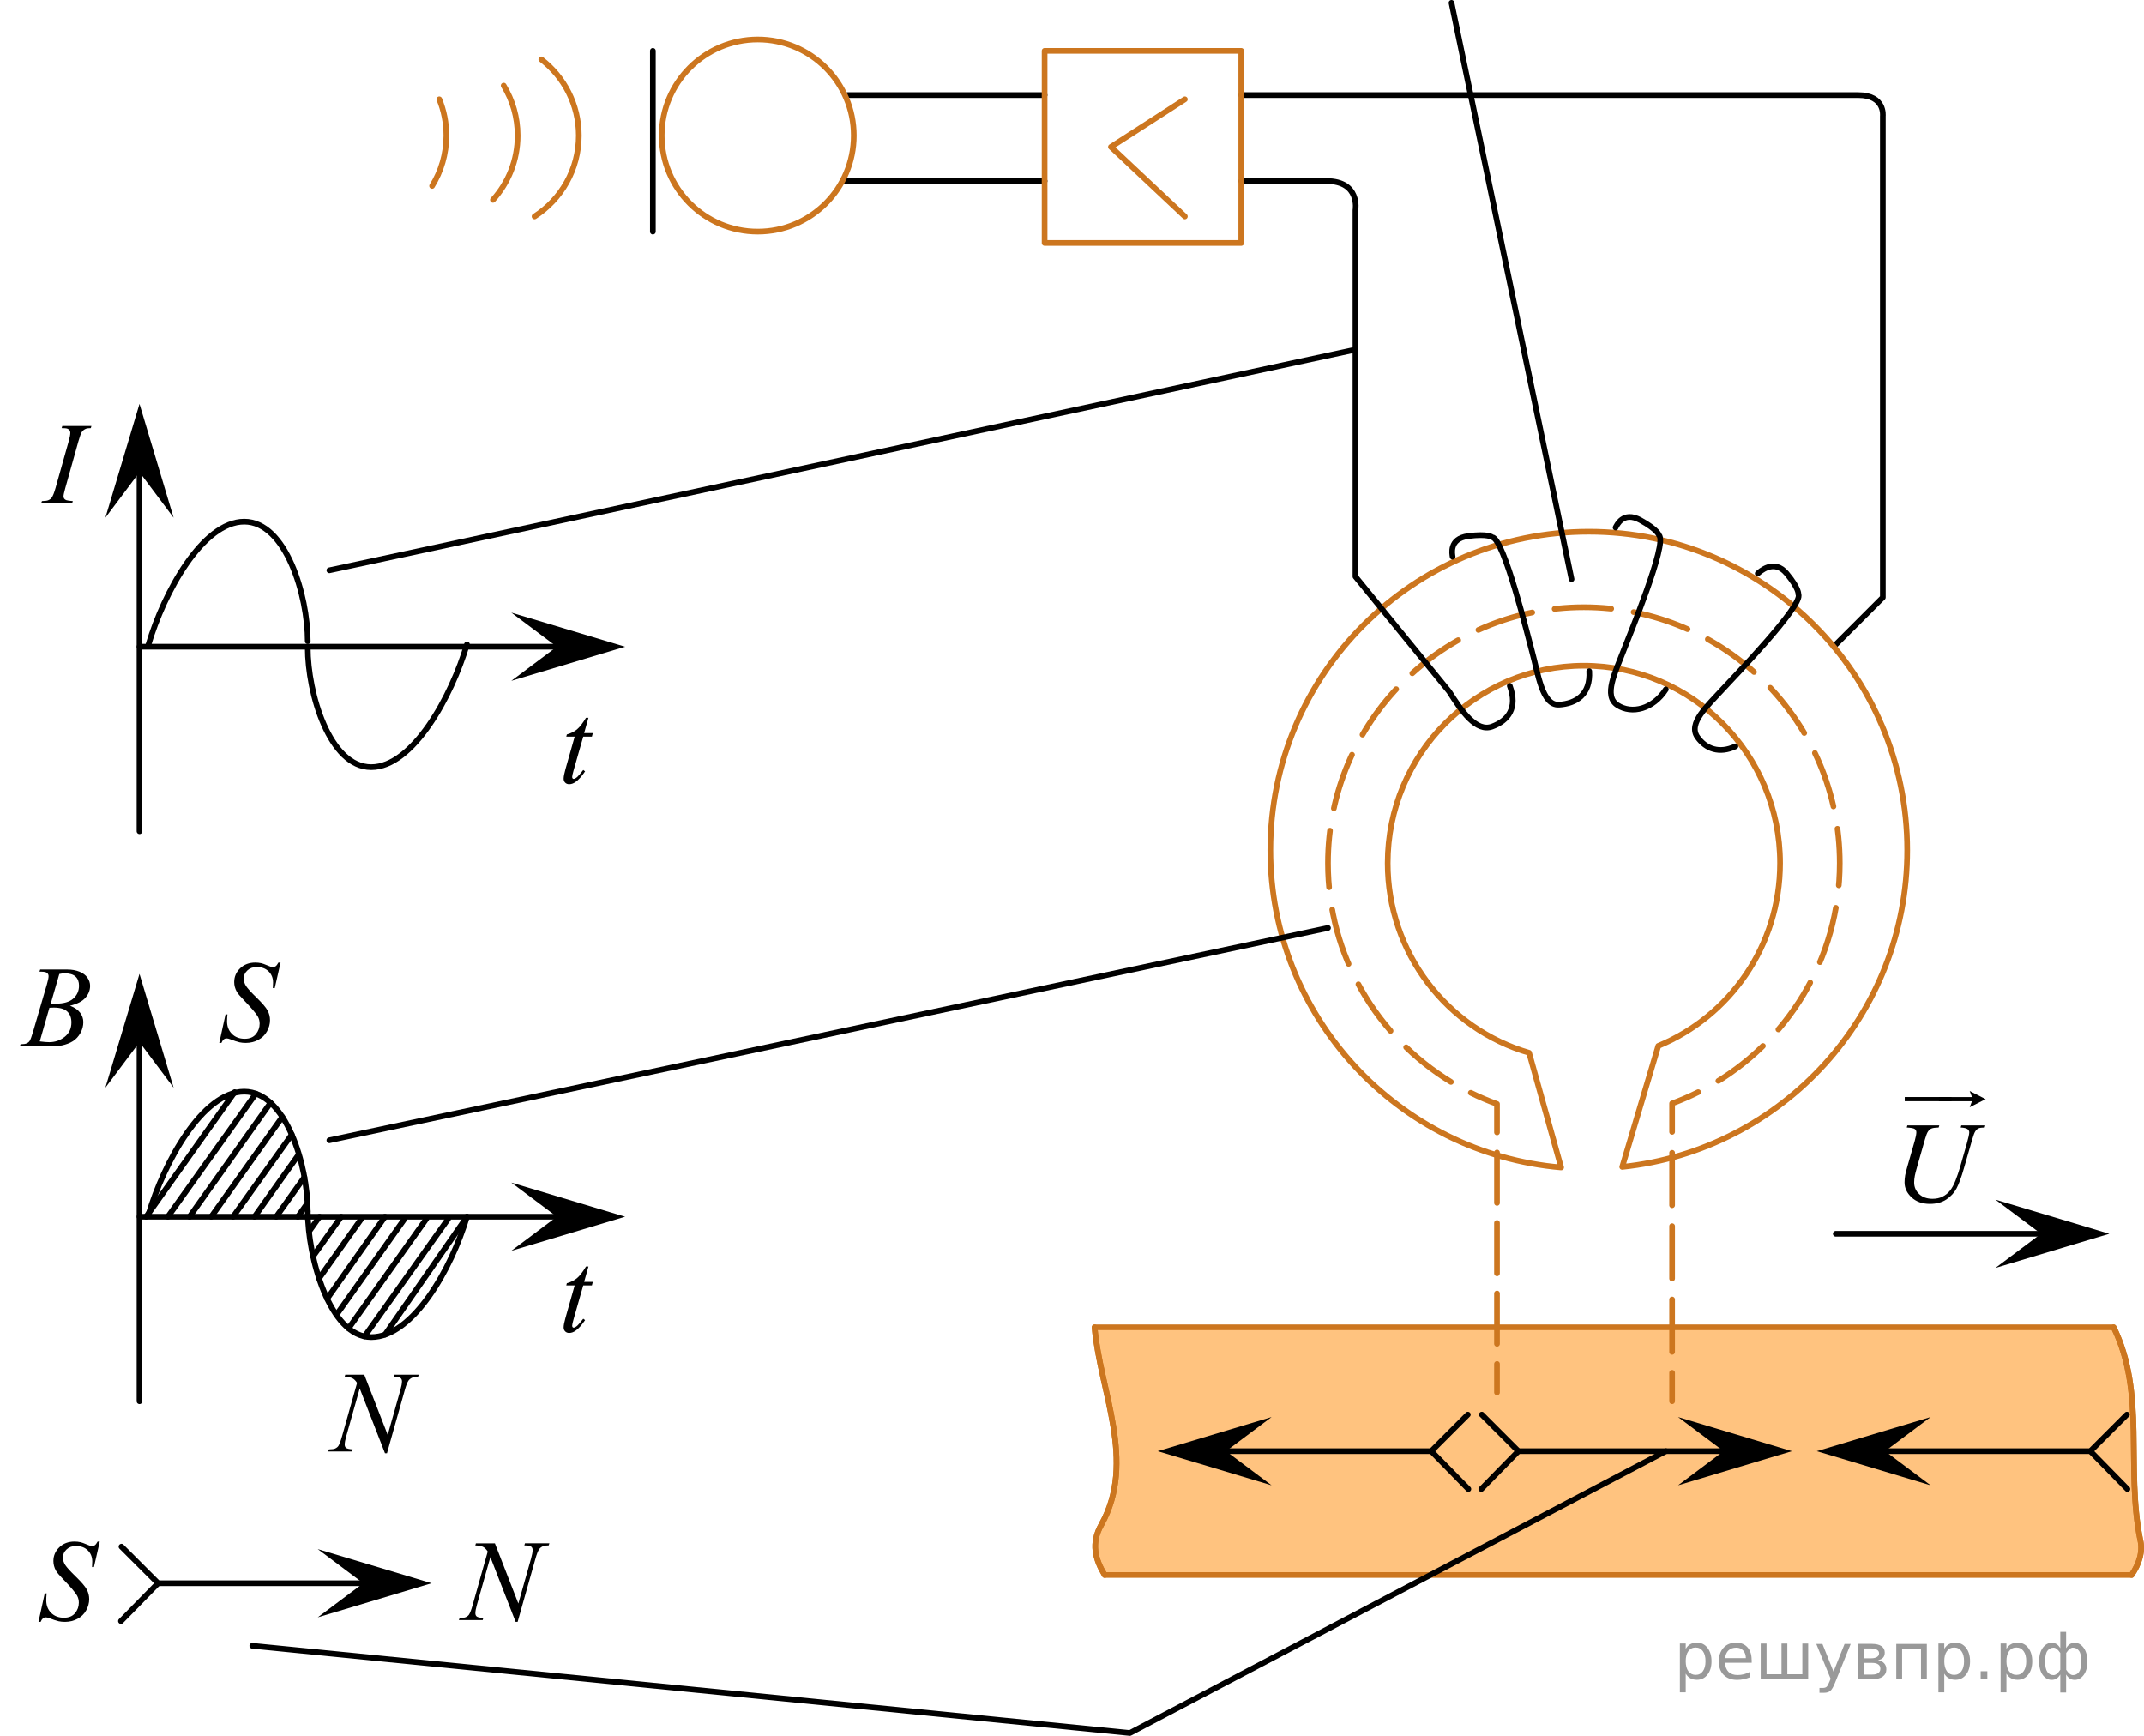 <?xml version="1.0" encoding="utf-8"?>
<!-- Generator: Adobe Illustrator 16.0.0, SVG Export Plug-In . SVG Version: 6.00 Build 0)  -->
<!DOCTYPE svg PUBLIC "-//W3C//DTD SVG 1.1//EN" "http://www.w3.org/Graphics/SVG/1.1/DTD/svg11.dtd">
<svg version="1.1" id="Слой_1" xmlns="http://www.w3.org/2000/svg" xmlns:xlink="http://www.w3.org/1999/xlink" x="0px" y="0px"
	 width="282.78px" height="228.917px" viewBox="137.863 98.403 282.78 228.917"
	 enable-background="new 137.863 98.403 282.78 228.917" xml:space="preserve">
<g>
	<path opacity="0.5" fill="#FF8800" d="M420.14,301.445c-1.927-9.632,0.765-19.262-3.502-28H282.234
		c0.732,8.465,5.539,17.661,0.906,26c-1.428,2.499-0.813,4.614,0.426,6.667h135.438C420.03,304.631,420.52,302.966,420.14,301.445z"
		/>
	
		<path fill="none" stroke="#CC761F" stroke-width="0.75" stroke-linecap="round" stroke-linejoin="round" stroke-miterlimit="10" d="
		M283.566,306.111c-1.239-2.052-1.854-4.168-0.426-6.667c4.633-8.339-0.174-17.535-0.906-26"/>
	
		<path fill="none" stroke="#CC761F" stroke-width="0.75" stroke-linecap="round" stroke-linejoin="round" stroke-miterlimit="10" d="
		M416.638,273.445c4.267,8.738,1.575,18.368,3.502,28c0.38,1.521-0.11,3.186-1.136,4.667"/>
	
		<path fill="none" stroke="#CC761F" stroke-width="0.75" stroke-linecap="round" stroke-linejoin="round" stroke-miterlimit="10" d="
		M420.14,301.445c-1.927-9.632,0.765-19.262-3.502-28H282.234c0.732,8.465,5.539,17.661,0.906,26
		c-1.428,2.499-0.813,4.614,0.426,6.667h135.438C420.03,304.631,420.52,302.966,420.14,301.445z"/>
</g>
<path fill="none" stroke="#000000" stroke-width="0.75" stroke-linecap="round" stroke-linejoin="round" stroke-miterlimit="10" d="
	M379.714,183.675l6.484-6.484v-63.496c0,0,0.324-2.75-3.242-2.75s-81.379,0-81.379,0"/>
<path fill="none" stroke="#CC761F" stroke-width="0.75" stroke-linecap="round" stroke-linejoin="round" stroke-miterlimit="10" d="
	M351.824,252.291c21.123-2.204,37.589-20.065,37.589-41.771c0-23.196-18.804-42-42-42c-23.195,0-42,18.804-42,42
	c0,21.967,16.865,39.996,38.354,41.844l-4.229-15.123c-10.772-3.147-18.647-13.153-18.647-25.008
	c0-14.38,11.585-26.038,25.875-26.038s25.875,11.658,25.875,26.038c0,10.883-6.637,20.208-16.059,24.099L351.824,252.291z"/>
<g>
	<g>
		
			<line fill="none" stroke="#CC761F" stroke-width="0.75" stroke-linecap="round" stroke-linejoin="round" x1="335.306" y1="282.028" x2="335.306" y2="278.278"/>
		
			<line fill="none" stroke="#CC761F" stroke-width="0.75" stroke-linecap="round" stroke-linejoin="round" stroke-dasharray="6.639,2.656" x1="335.306" y1="275.623" x2="335.306" y2="249.065"/>
		<path fill="none" stroke="#CC761F" stroke-width="0.75" stroke-linecap="round" stroke-linejoin="round" d="M335.306,247.738
			v-3.75c-1.183-0.427-2.334-0.917-3.45-1.468"/>
		
			<path fill="none" stroke="#CC761F" stroke-width="0.75" stroke-linecap="round" stroke-linejoin="round" stroke-dasharray="7.477,2.991" d="
			M329.235,241.079c-9.726-5.923-16.22-16.626-16.22-28.846c0-18.64,15.111-33.75,33.75-33.75c18.64,0,33.75,15.11,33.75,33.75
			c0,12.686-6.998,23.736-17.345,29.502"/>
		<path fill="none" stroke="#CC761F" stroke-width="0.75" stroke-linecap="round" stroke-linejoin="round" d="M361.847,242.434
			c-1.114,0.557-2.263,1.054-3.442,1.488v3.75"/>
		
			<line fill="none" stroke="#CC761F" stroke-width="0.75" stroke-linecap="round" stroke-linejoin="round" stroke-dasharray="6.907,2.763" x1="358.405" y1="250.435" x2="358.405" y2="278.063"/>
		
			<line fill="none" stroke="#CC761F" stroke-width="0.75" stroke-linecap="round" stroke-linejoin="round" x1="358.405" y1="279.445" x2="358.405" y2="283.195"/>
	</g>
</g>
<path fill="none" stroke="#000000" stroke-width="0.75" stroke-linecap="round" stroke-linejoin="round" stroke-miterlimit="10" d="
	M301.577,122.278h11.229c4.5,0,3.833,3.833,3.833,3.833v48.333l12.354,15.146c1.65,2.604,3.575,5.412,5.68,4.628
	c2.104-0.783,3.404-2.452,2.322-5.36"/>
<path fill="none" stroke="#000000" stroke-width="0.75" stroke-linecap="round" stroke-linejoin="round" stroke-miterlimit="10" d="
	M350.948,167.974c0.14-0.245,0.964-2.242,3.271-0.976c2.308,1.267,2.453,1.99,2.453,1.99c1.183,1.012-4.018,13.502-4.679,15.234
	c-1.1,2.88-2.677,5.958-0.79,7.177c1.886,1.218,4.69,0.527,6.374-2.08"/>
<path fill="none" stroke="#000000" stroke-width="0.75" stroke-linecap="round" stroke-linejoin="round" stroke-miterlimit="10" d="
	M329.454,171.821c-0.032-0.28-0.551-2.377,2.057-2.723c2.61-0.346,3.156,0.15,3.156,0.15c1.552,0.115,4.759,13.259,5.252,15.046
	c0.819,2.972,1.322,7.176,3.564,7.041c2.241-0.135,4.18-1.325,3.992-4.422"/>
<path fill="none" stroke="#000000" stroke-width="0.75" stroke-linecap="round" stroke-linejoin="round" stroke-miterlimit="10" d="
	M369.7,174.025c0.22-0.177,2.12-2.02,3.803,0.003s1.554,2.75,1.554,2.75c0.729,1.375-8.684,11.092-9.934,12.461
	c-2.078,2.277-4.674,4.564-3.364,6.389c1.114,1.552,2.87,2.197,4.995,1.207"/>
<line fill="none" stroke="#000000" stroke-width="0.75" stroke-linecap="round" stroke-linejoin="round" stroke-miterlimit="10" x1="275.64" y1="110.945" x2="249.646" y2="110.945"/>
<line fill="none" stroke="#000000" stroke-width="0.75" stroke-linecap="round" stroke-linejoin="round" stroke-miterlimit="10" x1="275.64" y1="122.278" x2="248.964" y2="122.278"/>
<rect x="275.64" y="105.111" fill="none" stroke="#CC761F" stroke-width="0.75" stroke-linecap="round" stroke-linejoin="round" stroke-miterlimit="10" width="25.938" height="25.333"/>
<circle fill="none" stroke="#CC761F" stroke-width="0.75" stroke-linecap="round" stroke-linejoin="round" stroke-miterlimit="10" cx="237.806" cy="116.278" r="12.667"/>
<path fill="none" stroke="#CC761F" stroke-width="0.75" stroke-linecap="round" stroke-linejoin="round" stroke-miterlimit="10" d="
	M209.26,106.237c3.007,2.316,4.944,5.952,4.944,10.041c0,4.48-2.326,8.417-5.836,10.669"/>
<path fill="none" stroke="#CC761F" stroke-width="0.75" stroke-linecap="round" stroke-linejoin="round" stroke-miterlimit="10" d="
	M204.295,109.693c1.17,1.919,1.844,4.173,1.844,6.585c0,3.262-1.233,6.237-3.259,8.481"/>
<path fill="none" stroke="#CC761F" stroke-width="0.75" stroke-linecap="round" stroke-linejoin="round" stroke-miterlimit="10" d="
	M195.802,111.499c0.601,1.475,0.933,3.088,0.933,4.779c0,2.437-0.688,4.712-1.88,6.644"/>
<line fill="none" stroke="#000000" stroke-width="0.75" stroke-linecap="round" stroke-linejoin="round" stroke-miterlimit="10" x1="223.973" y1="105.111" x2="223.973" y2="128.945"/>
<polyline fill="none" stroke="#CC761F" stroke-width="0.75" stroke-linecap="round" stroke-linejoin="round" stroke-miterlimit="10" points="
	294.14,111.499 284.39,117.778 294.14,126.947 "/>
<line fill="none" stroke="#000000" stroke-width="0.75" stroke-linecap="round" stroke-linejoin="round" stroke-miterlimit="10" x1="313.015" y1="220.778" x2="181.307" y2="248.778"/>
<g>
	<polygon points="299.57,289.778 305.575,294.278 290.562,289.778 305.575,285.278 	"/>
	
		<polyline fill="none" stroke="#000000" stroke-width="0.75" stroke-linecap="round" stroke-linejoin="round" stroke-miterlimit="10" points="
		297.64,289.778 326.64,289.778 331.462,284.955 	"/>
	
		<line fill="none" stroke="#000000" stroke-width="0.75" stroke-linecap="round" stroke-linejoin="round" stroke-miterlimit="10" x1="326.64" y1="289.778" x2="331.531" y2="294.773"/>
</g>
<g>
	<polygon points="386.492,289.778 392.498,294.278 377.485,289.778 392.498,285.278 	"/>
	
		<polyline fill="none" stroke="#000000" stroke-width="0.75" stroke-linecap="round" stroke-linejoin="round" stroke-miterlimit="10" points="
		384.563,289.778 413.563,289.778 418.385,284.955 	"/>
	
		<line fill="none" stroke="#000000" stroke-width="0.75" stroke-linecap="round" stroke-linejoin="round" stroke-miterlimit="10" x1="413.563" y1="289.778" x2="418.453" y2="294.773"/>
</g>
<g>
	<polygon points="359.19,285.278 374.203,289.778 359.19,294.278 365.196,289.778 	"/>
	
		<polyline fill="none" stroke="#000000" stroke-width="0.75" stroke-linecap="round" stroke-linejoin="round" stroke-miterlimit="10" points="
		367.125,289.778 338.125,289.778 333.303,284.955 	"/>
	
		<line fill="none" stroke="#000000" stroke-width="0.75" stroke-linecap="round" stroke-linejoin="round" stroke-miterlimit="10" x1="338.125" y1="289.778" x2="333.235" y2="294.773"/>
</g>
<g>
	<polygon points="179.773,302.695 194.786,307.195 179.773,311.695 185.779,307.195 	"/>
	
		<polyline fill="none" stroke="#000000" stroke-width="0.75" stroke-linecap="round" stroke-linejoin="round" stroke-miterlimit="10" points="
		187.708,307.195 158.708,307.195 153.886,302.372 	"/>
	
		<line fill="none" stroke="#000000" stroke-width="0.75" stroke-linecap="round" stroke-linejoin="round" stroke-miterlimit="10" x1="158.708" y1="307.195" x2="153.818" y2="312.19"/>
</g>
<polygon points="401.052,256.608 416.066,261.108 401.052,265.608 407.058,261.108 "/>
<line fill="none" stroke="#000000" stroke-width="0.75" stroke-linecap="round" stroke-linejoin="round" stroke-miterlimit="10" x1="408.988" y1="261.108" x2="379.988" y2="261.108"/>
<polygon points="205.3,254.358 220.314,258.858 205.3,263.358 211.306,258.858 "/>
<line fill="none" stroke="#000000" stroke-width="0.75" stroke-linecap="round" stroke-linejoin="round" stroke-miterlimit="10" x1="213.236" y1="258.858" x2="156.263" y2="258.858"/>
<polygon points="151.763,241.846 156.263,226.833 160.763,241.846 156.263,235.84 "/>
<line fill="none" stroke="#000000" stroke-width="0.75" stroke-linecap="round" stroke-linejoin="round" stroke-miterlimit="10" x1="156.263" y1="233.911" x2="156.263" y2="283.195"/>
<polyline fill="none" stroke="#000000" stroke-width="0.75" stroke-linecap="round" stroke-linejoin="round" stroke-miterlimit="10" points="
	357.577,289.778 286.89,326.945 171.14,315.445 "/>
<line fill="none" stroke="#000000" stroke-width="0.75" stroke-linecap="round" stroke-linejoin="round" stroke-miterlimit="10" x1="345.14" y1="174.778" x2="329.307" y2="98.778"/>
<g>
	<g>
		<defs>
			<rect id="SVGID_1_" x="385.641" y="238.6" width="16.56" height="21.694"/>
		</defs>
		<clipPath id="SVGID_2_">
			<use xlink:href="#SVGID_1_"  overflow="visible"/>
		</clipPath>
		<g clip-path="url(#SVGID_2_)">
		</g>
	</g>
	<g>
		<defs>
			<polygon id="SVGID_3_" points="386.345,261.108 402.767,261.108 402.767,238.89 386.345,238.89 386.345,261.108 			"/>
		</defs>
		<clipPath id="SVGID_4_">
			<use xlink:href="#SVGID_3_"  overflow="visible"/>
		</clipPath>
		<g clip-path="url(#SVGID_4_)">
			<path d="M389.43,246.823h4.212l-0.081,0.276c-0.431,0.01-0.738,0.051-0.922,0.123c-0.185,0.072-0.341,0.201-0.471,0.384
				c-0.13,0.184-0.266,0.525-0.408,1.022l-1.021,3.58c-0.182,0.636-0.289,1.054-0.323,1.253c-0.059,0.318-0.089,0.614-0.089,0.888
				c0,0.602,0.221,1.11,0.662,1.525c0.44,0.416,1.031,0.623,1.771,0.623c0.485,0,0.919-0.093,1.301-0.28s0.709-0.448,0.981-0.783
				c0.271-0.335,0.521-0.791,0.746-1.365s0.424-1.155,0.595-1.742l0.883-3.088c0.22-0.771,0.33-1.272,0.33-1.506
				c0-0.164-0.074-0.305-0.224-0.421s-0.452-0.188-0.908-0.213l0.081-0.276h3.168l-0.081,0.276c-0.372,0-0.641,0.036-0.805,0.108
				s-0.308,0.201-0.43,0.388c-0.123,0.187-0.26,0.548-0.412,1.085l-1.08,3.751c-0.348,1.218-0.677,2.117-0.985,2.696
				s-0.756,1.064-1.341,1.454c-0.586,0.391-1.313,0.586-2.18,0.586c-1,0-1.806-0.288-2.418-0.862
				c-0.613-0.574-0.919-1.231-0.919-1.973c0-0.293,0.026-0.606,0.081-0.94c0.039-0.219,0.135-0.597,0.286-1.133l0.985-3.438
				c0.137-0.497,0.206-0.863,0.206-1.096c0-0.184-0.07-0.327-0.21-0.429c-0.14-0.102-0.491-0.167-1.055-0.198L389.43,246.823z"/>
		</g>
		<g clip-path="url(#SVGID_4_)">
			<path d="M389.087,243.627v-0.55h6.172v0.55H389.087z"/>
			<path d="M397.653,244.422l0.301-0.794h-4.365v-0.55h4.365l-0.301-0.794l2.107,1.069L397.653,244.422z"/>
		</g>
	</g>
</g>
<path fill="none" stroke="#000000" stroke-width="0.75" stroke-linecap="round" stroke-linejoin="round" stroke-miterlimit="10" d="
	M178.452,258.132c0-6.028-2.871-15.767-8.375-15.767s-10.607,9.374-12.625,16.188"/>
<path fill="none" stroke="#000000" stroke-width="0.75" stroke-linecap="round" stroke-linejoin="round" stroke-miterlimit="10" d="
	M178.452,258.132c0,6.028,2.871,16.608,8.375,16.608s10.607-9.069,12.625-15.882"/>
<line fill="none" stroke="#000000" stroke-width="0.75" stroke-linecap="round" stroke-linejoin="round" stroke-miterlimit="10" x1="316.64" y1="144.507" x2="181.307" y2="173.611"/>
<polygon points="205.3,179.191 220.314,183.691 205.3,188.191 211.306,183.691 "/>
<line fill="none" stroke="#000000" stroke-width="0.75" stroke-linecap="round" stroke-linejoin="round" stroke-miterlimit="10" x1="213.236" y1="183.691" x2="156.263" y2="183.691"/>
<polygon points="151.763,166.679 156.263,151.666 160.763,166.679 156.263,160.673 "/>
<line fill="none" stroke="#000000" stroke-width="0.75" stroke-linecap="round" stroke-linejoin="round" stroke-miterlimit="10" x1="156.263" y1="158.744" x2="156.263" y2="208.028"/>
<path fill="none" stroke="#000000" stroke-width="0.75" stroke-linecap="round" stroke-linejoin="round" stroke-miterlimit="10" d="
	M178.452,182.965c0-6.028-2.871-15.767-8.375-15.767s-10.607,9.374-12.625,16.188"/>
<path fill="none" stroke="#000000" stroke-width="0.75" stroke-linecap="round" stroke-linejoin="round" stroke-miterlimit="10" d="
	M178.452,183.806c0,6.028,2.871,15.767,8.375,15.767s10.607-9.374,12.625-16.188"/>
<line fill="none" stroke="#000000" stroke-width="0.75" stroke-linecap="round" stroke-linejoin="round" stroke-miterlimit="10" x1="157.14" y1="258.858" x2="168.809" y2="242.431"/>
<line fill="none" stroke="#000000" stroke-width="0.75" stroke-linecap="round" stroke-linejoin="round" stroke-miterlimit="10" x1="160.005" y1="258.858" x2="171.602" y2="242.628"/>
<line fill="none" stroke="#000000" stroke-width="0.75" stroke-linecap="round" stroke-linejoin="round" stroke-miterlimit="10" x1="162.86" y1="258.858" x2="173.546" y2="243.835"/>
<line fill="none" stroke="#000000" stroke-width="0.75" stroke-linecap="round" stroke-linejoin="round" stroke-miterlimit="10" x1="165.726" y1="258.858" x2="175.102" y2="245.699"/>
<line fill="none" stroke="#000000" stroke-width="0.75" stroke-linecap="round" stroke-linejoin="round" stroke-miterlimit="10" x1="168.604" y1="258.858" x2="176.346" y2="248.031"/>
<line fill="none" stroke="#000000" stroke-width="0.75" stroke-linecap="round" stroke-linejoin="round" stroke-miterlimit="10" x1="171.432" y1="258.858" x2="177.166" y2="250.786"/>
<line fill="none" stroke="#000000" stroke-width="0.75" stroke-linecap="round" stroke-linejoin="round" stroke-miterlimit="10" x1="174.299" y1="258.858" x2="178.017" y2="253.648"/>
<line fill="none" stroke="#000000" stroke-width="0.75" stroke-linecap="round" stroke-linejoin="round" stroke-miterlimit="10" x1="177.149" y1="258.858" x2="178.366" y2="257.144"/>
<line fill="none" stroke="#000000" stroke-width="0.75" stroke-linecap="round" stroke-linejoin="round" stroke-miterlimit="10" x1="178.643" y1="260.778" x2="180.007" y2="258.858"/>
<line fill="none" stroke="#000000" stroke-width="0.75" stroke-linecap="round" stroke-linejoin="round" stroke-miterlimit="10" x1="179.156" y1="264.08" x2="182.865" y2="258.858"/>
<line fill="none" stroke="#000000" stroke-width="0.75" stroke-linecap="round" stroke-linejoin="round" stroke-miterlimit="10" x1="179.946" y1="266.991" x2="185.523" y2="259.14"/>
<line fill="none" stroke="#000000" stroke-width="0.75" stroke-linecap="round" stroke-linejoin="round" stroke-miterlimit="10" x1="181.011" y1="269.675" x2="188.64" y2="258.858"/>
<line fill="none" stroke="#000000" stroke-width="0.75" stroke-linecap="round" stroke-linejoin="round" stroke-miterlimit="10" x1="182.29" y1="271.731" x2="191.224" y2="259.14"/>
<line fill="none" stroke="#000000" stroke-width="0.75" stroke-linecap="round" stroke-linejoin="round" stroke-miterlimit="10" x1="183.837" y1="273.585" x2="194.099" y2="259.14"/>
<line fill="none" stroke="#000000" stroke-width="0.75" stroke-linecap="round" stroke-linejoin="round" stroke-miterlimit="10" x1="185.948" y1="274.644" x2="196.974" y2="259.14"/>
<line fill="none" stroke="#000000" stroke-width="0.75" stroke-linecap="round" stroke-linejoin="round" stroke-miterlimit="10" x1="188.64" y1="274.419" x2="199.452" y2="258.858"/>
<g>
	<defs>
		<polygon id="SVGID_5_" points="137.863,239.188 152.974,239.188 152.974,222.49 137.863,222.49 137.863,239.188 		"/>
	</defs>
	<clipPath id="SVGID_6_">
		<use xlink:href="#SVGID_5_"  overflow="visible"/>
	</clipPath>
	<g clip-path="url(#SVGID_6_)">
		<path d="M143.063,226.536l0.103-0.277h3.571c0.6,0,1.135,0.095,1.605,0.284c0.469,0.189,0.821,0.454,1.055,0.792
			c0.234,0.339,0.351,0.697,0.351,1.076c0,0.583-0.208,1.11-0.624,1.581s-1.093,0.818-2.033,1.042
			c0.605,0.229,1.05,0.533,1.335,0.912c0.285,0.378,0.428,0.794,0.428,1.248c0,0.503-0.128,0.984-0.384,1.442
			s-0.584,0.814-0.985,1.069c-0.401,0.254-0.884,0.441-1.45,0.561c-0.403,0.084-1.033,0.127-1.889,0.127h-3.667l0.096-0.276
			c0.384-0.01,0.645-0.047,0.782-0.112c0.197-0.084,0.337-0.197,0.42-0.336c0.118-0.189,0.275-0.623,0.472-1.3l1.793-6.136
			c0.153-0.518,0.229-0.882,0.229-1.091c0-0.185-0.068-0.33-0.203-0.438c-0.135-0.107-0.392-0.161-0.771-0.161
			C143.215,226.543,143.136,226.541,143.063,226.536z M143.107,235.736c0.531,0.07,0.947,0.104,1.247,0.104
			c0.768,0,1.447-0.234,2.04-0.702c0.593-0.469,0.889-1.104,0.889-1.906c0-0.613-0.183-1.091-0.55-1.435
			c-0.366-0.344-0.958-0.516-1.774-0.516c-0.157,0-0.349,0.008-0.576,0.022L143.107,235.736z M144.56,230.743
			c0.32,0.01,0.551,0.015,0.694,0.015c1.023,0,1.784-0.226,2.283-0.676c0.5-0.451,0.749-1.015,0.749-1.693
			c0-0.513-0.152-0.913-0.458-1.2c-0.305-0.287-0.792-0.43-1.461-0.43c-0.177,0-0.403,0.03-0.679,0.09L144.56,230.743z"/>
	</g>
</g>
<g>
	<defs>
		<polygon id="SVGID_7_" points="140.086,316.234 153.818,316.234 153.818,298.156 140.086,298.156 140.086,316.234 		"/>
	</defs>
	<clipPath id="SVGID_8_">
		<use xlink:href="#SVGID_7_"  overflow="visible"/>
	</clipPath>
	<g clip-path="url(#SVGID_8_)">
		<path d="M142.938,312.291l0.826-3.757h0.251c-0.035,0.363-0.052,0.665-0.052,0.904c0,0.682,0.215,1.237,0.646,1.666
			c0.43,0.428,0.992,0.643,1.685,0.643c0.644,0,1.133-0.201,1.468-0.602c0.334-0.401,0.501-0.863,0.501-1.385
			c0-0.339-0.077-0.647-0.229-0.926c-0.231-0.414-0.848-1.14-1.851-2.181c-0.487-0.498-0.799-0.869-0.937-1.113
			c-0.226-0.403-0.339-0.827-0.339-1.27c0-0.707,0.261-1.312,0.782-1.815c0.521-0.503,1.19-0.754,2.006-0.754
			c0.275,0,0.536,0.028,0.782,0.083c0.152,0.03,0.43,0.129,0.833,0.299c0.285,0.114,0.443,0.177,0.472,0.187
			c0.069,0.015,0.145,0.022,0.229,0.022c0.143,0,0.266-0.038,0.369-0.112c0.104-0.075,0.224-0.234,0.362-0.478h0.28l-0.767,3.361
			h-0.251c0.02-0.299,0.03-0.54,0.03-0.725c0-0.603-0.197-1.095-0.59-1.479c-0.393-0.383-0.912-0.575-1.556-0.575
			c-0.511,0-0.927,0.152-1.246,0.456c-0.32,0.304-0.479,0.655-0.479,1.053c0,0.349,0.102,0.681,0.306,0.998
			c0.204,0.316,0.673,0.832,1.409,1.546c0.735,0.715,1.21,1.272,1.427,1.673s0.325,0.828,0.325,1.281c0,0.513-0.134,1.01-0.402,1.49
			c-0.268,0.48-0.653,0.853-1.154,1.116c-0.501,0.264-1.05,0.396-1.645,0.396c-0.295,0-0.571-0.027-0.826-0.082
			c-0.256-0.055-0.664-0.189-1.224-0.403c-0.192-0.075-0.352-0.112-0.479-0.112c-0.29,0-0.516,0.199-0.679,0.598H142.938z"/>
	</g>
</g>
<g>
	<defs>
		<polygon id="SVGID_9_" points="163.931,239.878 177.663,239.878 177.663,221.8 163.931,221.8 163.931,239.878 		"/>
	</defs>
	<clipPath id="SVGID_10_">
		<use xlink:href="#SVGID_9_"  overflow="visible"/>
	</clipPath>
	<g clip-path="url(#SVGID_10_)">
		<path d="M166.783,235.935l0.826-3.757h0.251c-0.035,0.363-0.052,0.665-0.052,0.904c0,0.682,0.215,1.237,0.646,1.666
			c0.43,0.428,0.992,0.643,1.685,0.643c0.644,0,1.133-0.201,1.468-0.602c0.334-0.401,0.501-0.863,0.501-1.385
			c0-0.339-0.077-0.647-0.229-0.926c-0.231-0.414-0.848-1.14-1.851-2.181c-0.487-0.498-0.799-0.869-0.937-1.113
			c-0.226-0.403-0.339-0.827-0.339-1.27c0-0.707,0.261-1.312,0.782-1.815c0.521-0.503,1.19-0.754,2.006-0.754
			c0.275,0,0.536,0.028,0.782,0.083c0.152,0.03,0.43,0.129,0.833,0.299c0.285,0.114,0.443,0.177,0.472,0.187
			c0.069,0.015,0.145,0.022,0.229,0.022c0.143,0,0.266-0.038,0.369-0.112c0.104-0.075,0.224-0.234,0.362-0.478h0.28l-0.767,3.361
			h-0.251c0.02-0.299,0.03-0.54,0.03-0.725c0-0.603-0.197-1.095-0.59-1.479c-0.393-0.383-0.912-0.575-1.556-0.575
			c-0.511,0-0.927,0.152-1.246,0.456c-0.32,0.304-0.479,0.655-0.479,1.053c0,0.349,0.102,0.681,0.306,0.998
			c0.204,0.316,0.673,0.832,1.409,1.546c0.735,0.715,1.21,1.272,1.427,1.673s0.325,0.828,0.325,1.281c0,0.513-0.134,1.01-0.402,1.49
			c-0.268,0.48-0.653,0.853-1.154,1.116c-0.501,0.264-1.05,0.396-1.645,0.396c-0.295,0-0.571-0.027-0.826-0.082
			c-0.256-0.055-0.664-0.189-1.224-0.403c-0.192-0.075-0.352-0.112-0.479-0.112c-0.29,0-0.516,0.199-0.679,0.598H166.783z"/>
	</g>
</g>
<g>
	<defs>
		<polygon id="SVGID_11_" points="195.573,316.234 213.444,316.234 213.444,298.156 195.573,298.156 195.573,316.234 		"/>
	</defs>
	<clipPath id="SVGID_12_">
		<use xlink:href="#SVGID_11_"  overflow="visible"/>
	</clipPath>
	<g clip-path="url(#SVGID_12_)">
		<path d="M203.136,301.932l3.094,7.939l1.676-5.931c0.138-0.488,0.207-0.866,0.207-1.135c0-0.184-0.064-0.329-0.192-0.433
			s-0.367-0.157-0.716-0.157c-0.059,0-0.121-0.002-0.185-0.007l0.082-0.276h3.219l-0.089,0.276c-0.334-0.005-0.583,0.03-0.746,0.104
			c-0.231,0.104-0.404,0.239-0.517,0.403c-0.157,0.234-0.317,0.642-0.479,1.225l-2.355,8.351h-0.266l-3.33-8.544l-1.78,6.311
			c-0.133,0.478-0.199,0.844-0.199,1.098c0,0.189,0.06,0.333,0.181,0.43s0.407,0.163,0.86,0.198l-0.074,0.276h-3.146l0.104-0.276
			c0.394-0.01,0.657-0.045,0.79-0.104c0.202-0.09,0.352-0.207,0.45-0.351c0.143-0.219,0.303-0.643,0.48-1.27l1.986-7.043
			c-0.192-0.299-0.397-0.504-0.617-0.616c-0.219-0.112-0.56-0.176-1.022-0.19l0.081-0.276H203.136z"/>
	</g>
</g>
<g>
	<defs>
		<polygon id="SVGID_13_" points="178.344,293.994 196.215,293.994 196.215,275.916 178.344,275.916 178.344,293.994 		"/>
	</defs>
	<clipPath id="SVGID_14_">
		<use xlink:href="#SVGID_13_"  overflow="visible"/>
	</clipPath>
	<g clip-path="url(#SVGID_14_)">
		<path d="M185.907,279.692l3.094,7.939l1.676-5.931c0.138-0.488,0.207-0.866,0.207-1.135c0-0.184-0.064-0.329-0.192-0.433
			s-0.367-0.157-0.716-0.157c-0.059,0-0.121-0.002-0.185-0.007l0.082-0.276h3.219l-0.089,0.276c-0.334-0.005-0.583,0.03-0.746,0.104
			c-0.231,0.104-0.404,0.239-0.517,0.403c-0.157,0.234-0.317,0.642-0.479,1.225l-2.355,8.351h-0.266l-3.33-8.544l-1.78,6.311
			c-0.133,0.478-0.199,0.844-0.199,1.098c0,0.189,0.06,0.333,0.181,0.43s0.407,0.163,0.86,0.198l-0.074,0.276h-3.146l0.104-0.276
			c0.394-0.01,0.657-0.045,0.79-0.104c0.202-0.09,0.352-0.207,0.45-0.351c0.143-0.219,0.303-0.643,0.48-1.27l1.986-7.043
			c-0.192-0.299-0.397-0.504-0.617-0.616c-0.219-0.112-0.56-0.176-1.022-0.19l0.081-0.276H185.907z"/>
	</g>
</g>
<g>
	<defs>
		<polygon id="SVGID_15_" points="140.811,167.556 153.093,167.556 153.093,150.79 140.811,150.79 140.811,167.556 		"/>
	</defs>
	<clipPath id="SVGID_16_">
		<use xlink:href="#SVGID_15_"  overflow="visible"/>
	</clipPath>
	<g clip-path="url(#SVGID_16_)">
		<path d="M147.466,164.484l-0.081,0.278h-4.09l0.103-0.278c0.411-0.01,0.682-0.045,0.814-0.105
			c0.215-0.085,0.374-0.203,0.476-0.353c0.162-0.235,0.328-0.655,0.499-1.261l1.73-6.139c0.146-0.51,0.22-0.896,0.22-1.156
			c0-0.13-0.032-0.24-0.095-0.33s-0.16-0.159-0.29-0.207c-0.129-0.047-0.382-0.071-0.759-0.071l0.088-0.277h3.841l-0.081,0.277
			c-0.313-0.005-0.545,0.03-0.696,0.105c-0.22,0.1-0.387,0.243-0.502,0.428s-0.263,0.595-0.443,1.23l-1.723,6.139
			c-0.156,0.565-0.234,0.925-0.234,1.081c0,0.125,0.03,0.231,0.091,0.319c0.061,0.088,0.159,0.155,0.293,0.203
			C146.76,164.416,147.04,164.455,147.466,164.484z"/>
	</g>
</g>
<g>
	<g>
		<defs>
			<rect id="SVGID_17_" x="209.332" y="188.814" width="9.273" height="16.56"/>
		</defs>
		<clipPath id="SVGID_18_">
			<use xlink:href="#SVGID_17_"  overflow="visible"/>
		</clipPath>
		<g clip-path="url(#SVGID_18_)">
		</g>
	</g>
	<g>
		<defs>
			<polygon id="SVGID_19_" points="209.553,205.802 219.076,205.802 219.076,189.173 209.553,189.173 209.553,205.802 			"/>
		</defs>
		<clipPath id="SVGID_20_">
			<use xlink:href="#SVGID_19_"  overflow="visible"/>
		</clipPath>
		<g clip-path="url(#SVGID_20_)">
			<path d="M215.477,193.061l-0.57,2.024h1.147l-0.124,0.469h-1.14l-1.257,4.392c-0.136,0.471-0.205,0.776-0.205,0.915
				c0,0.084,0.02,0.149,0.059,0.194c0.039,0.044,0.085,0.067,0.139,0.067c0.122,0,0.283-0.087,0.482-0.261
				c0.117-0.099,0.377-0.404,0.782-0.915l0.241,0.186c-0.448,0.665-0.872,1.134-1.271,1.407c-0.273,0.188-0.548,0.283-0.826,0.283
				c-0.214,0-0.39-0.068-0.526-0.205c-0.137-0.137-0.205-0.312-0.205-0.525c0-0.268,0.078-0.677,0.234-1.228l1.22-4.31h-1.104
				l0.073-0.29c0.536-0.149,0.981-0.371,1.337-0.667c0.355-0.295,0.752-0.808,1.191-1.537H215.477z"/>
		</g>
	</g>
</g>
<g>
	<g>
		<defs>
			<rect id="SVGID_21_" x="209.332" y="261.181" width="9.273" height="16.56"/>
		</defs>
		<clipPath id="SVGID_22_">
			<use xlink:href="#SVGID_21_"  overflow="visible"/>
		</clipPath>
		<g clip-path="url(#SVGID_22_)">
		</g>
	</g>
	<g>
		<defs>
			<polygon id="SVGID_23_" points="209.553,278.169 219.076,278.169 219.076,261.54 209.553,261.54 209.553,278.169 			"/>
		</defs>
		<clipPath id="SVGID_24_">
			<use xlink:href="#SVGID_23_"  overflow="visible"/>
		</clipPath>
		<g clip-path="url(#SVGID_24_)">
			<path d="M215.477,265.428l-0.57,2.024h1.147l-0.124,0.469h-1.14l-1.257,4.392c-0.136,0.471-0.205,0.776-0.205,0.915
				c0,0.084,0.02,0.149,0.059,0.194c0.039,0.044,0.085,0.067,0.139,0.067c0.122,0,0.283-0.087,0.482-0.261
				c0.117-0.099,0.377-0.404,0.782-0.915l0.241,0.186c-0.448,0.665-0.872,1.134-1.271,1.407c-0.273,0.188-0.548,0.283-0.826,0.283
				c-0.214,0-0.39-0.068-0.526-0.205c-0.137-0.137-0.205-0.312-0.205-0.525c0-0.268,0.078-0.677,0.234-1.228l1.22-4.31h-1.104
				l0.073-0.29c0.536-0.149,0.981-0.371,1.337-0.667c0.355-0.295,0.752-0.808,1.191-1.537H215.477z"/>
		</g>
	</g>
</g>
<g style="stroke:none;fill:#000;fill-opacity:0.40"><path d="m 360.2,319.1 v 2.48 h -0.77 v -6.44 h 0.77 v 0.71 q 0.24,-0.42 0.61,-0.62 0.37,-0.20 0.88,-0.20 0.85,0 1.38,0.68 0.53,0.68 0.53,1.77 0,1.10 -0.53,1.77 -0.53,0.68 -1.38,0.68 -0.51,0 -0.88,-0.20 -0.37,-0.20 -0.61,-0.62 z m 2.61,-1.63 q 0,-0.85 -0.35,-1.32 -0.35,-0.48 -0.95,-0.48 -0.61,0 -0.96,0.48 -0.35,0.48 -0.35,1.32 0,0.85 0.35,1.33 0.35,0.48 0.96,0.48 0.61,0 0.95,-0.48 0.35,-0.48 0.35,-1.33 z"/><path d="m 368.9,317.3 v 0.38 h -3.52 q 0.05,0.79 0.47,1.21 0.43,0.41 1.19,0.41 0.44,0 0.85,-0.11 0.42,-0.11 0.82,-0.33 v 0.72 q -0.41,0.17 -0.85,0.27 -0.43,0.09 -0.88,0.09 -1.12,0 -1.77,-0.65 -0.65,-0.65 -0.65,-1.76 0,-1.15 0.62,-1.82 0.62,-0.68 1.67,-0.68 0.94,0 1.49,0.61 0.55,0.60 0.55,1.65 z m -0.77,-0.23 q -0.01,-0.63 -0.35,-1.00 -0.34,-0.38 -0.91,-0.38 -0.64,0 -1.03,0.36 -0.38,0.36 -0.44,1.02 z"/><path d="m 373.6,319.2 h 1.98 v -4.05 h 0.77 v 4.67 h -6.26 v -4.67 h 0.77 v 4.05 h 1.97 v -4.05 h 0.77 z"/><path d="m 379.9,320.3 q -0.33,0.83 -0.63,1.09 -0.31,0.25 -0.82,0.25 h -0.61 v -0.64 h 0.45 q 0.32,0 0.49,-0.15 0.17,-0.15 0.39,-0.71 l 0.14,-0.35 -1.89,-4.59 h 0.81 l 1.46,3.65 1.46,-3.65 h 0.81 z"/><path d="m 383.7,317.7 v 1.54 h 1.09 q 0.53,0 0.80,-0.20 0.28,-0.20 0.28,-0.57 0,-0.38 -0.28,-0.57 -0.28,-0.20 -0.80,-0.20 z m 0,-1.90 v 1.29 h 1.01 q 0.43,0 0.71,-0.17 0.28,-0.17 0.28,-0.48 0,-0.31 -0.28,-0.47 -0.28,-0.17 -0.71,-0.17 z m -0.77,-0.61 h 1.82 q 0.82,0 1.26,0.30 0.44,0.30 0.44,0.85 0,0.43 -0.23,0.68 -0.23,0.25 -0.67,0.31 0.53,0.10 0.82,0.42 0.29,0.32 0.29,0.79 0,0.62 -0.48,0.97 -0.48,0.34 -1.37,0.34 h -1.90 z"/><path d="m 392.0,315.2 v 4.67 h -0.77 v -4.05 h -2.49 v 4.05 h -0.77 v -4.67 z"/><path d="m 394.3,319.1 v 2.48 h -0.77 v -6.44 h 0.77 v 0.71 q 0.24,-0.42 0.61,-0.62 0.37,-0.20 0.88,-0.20 0.85,0 1.38,0.68 0.53,0.68 0.53,1.77 0,1.10 -0.53,1.77 -0.53,0.68 -1.38,0.68 -0.51,0 -0.88,-0.20 -0.37,-0.20 -0.61,-0.62 z m 2.61,-1.63 q 0,-0.85 -0.35,-1.32 -0.35,-0.48 -0.95,-0.48 -0.61,0 -0.96,0.48 -0.35,0.48 -0.35,1.32 0,0.85 0.35,1.33 0.35,0.48 0.96,0.48 0.61,0 0.95,-0.48 0.35,-0.48 0.35,-1.33 z"/><path d="m 399.1,318.8 h 0.88 v 1.06 h -0.88 z"/><path d="m 402.5,319.1 v 2.48 h -0.77 v -6.44 h 0.77 v 0.71 q 0.24,-0.42 0.61,-0.62 0.37,-0.20 0.88,-0.20 0.85,0 1.38,0.68 0.53,0.68 0.53,1.77 0,1.10 -0.53,1.77 -0.53,0.68 -1.38,0.68 -0.51,0 -0.88,-0.20 -0.37,-0.20 -0.61,-0.62 z m 2.61,-1.63 q 0,-0.85 -0.35,-1.32 -0.35,-0.48 -0.95,-0.48 -0.61,0 -0.96,0.48 -0.35,0.48 -0.35,1.32 0,0.85 0.35,1.33 0.35,0.48 0.96,0.48 0.61,0 0.95,-0.48 0.35,-0.48 0.35,-1.33 z"/><path d="m 407.6,317.5 q 0,0.98 0.30,1.40 0.30,0.41 0.82,0.41 0.41,0 0.88,-0.70 v -2.22 q -0.47,-0.70 -0.88,-0.70 -0.51,0 -0.82,0.42 -0.30,0.41 -0.30,1.39 z m 2,4.10 v -2.37 q -0.24,0.39 -0.51,0.55 -0.27,0.16 -0.62,0.16 -0.70,0 -1.18,-0.64 -0.48,-0.65 -0.48,-1.79 0,-1.15 0.48,-1.80 0.49,-0.66 1.18,-0.66 0.35,0 0.62,0.16 0.28,0.16 0.51,0.55 v -2.15 h 0.77 v 2.15 q 0.24,-0.39 0.51,-0.55 0.28,-0.16 0.62,-0.16 0.70,0 1.18,0.66 0.49,0.66 0.49,1.80 0,1.15 -0.49,1.79 -0.48,0.64 -1.18,0.64 -0.35,0 -0.62,-0.16 -0.27,-0.16 -0.51,-0.55 v 2.37 z m 2.77,-4.10 q 0,-0.98 -0.30,-1.39 -0.30,-0.42 -0.81,-0.42 -0.41,0 -0.88,0.70 v 2.22 q 0.47,0.70 0.88,0.70 0.51,0 0.81,-0.41 0.30,-0.42 0.30,-1.40 z"/></g></svg>

<!--File created and owned by https://sdamgia.ru. Copying is prohibited. All rights reserved.-->
